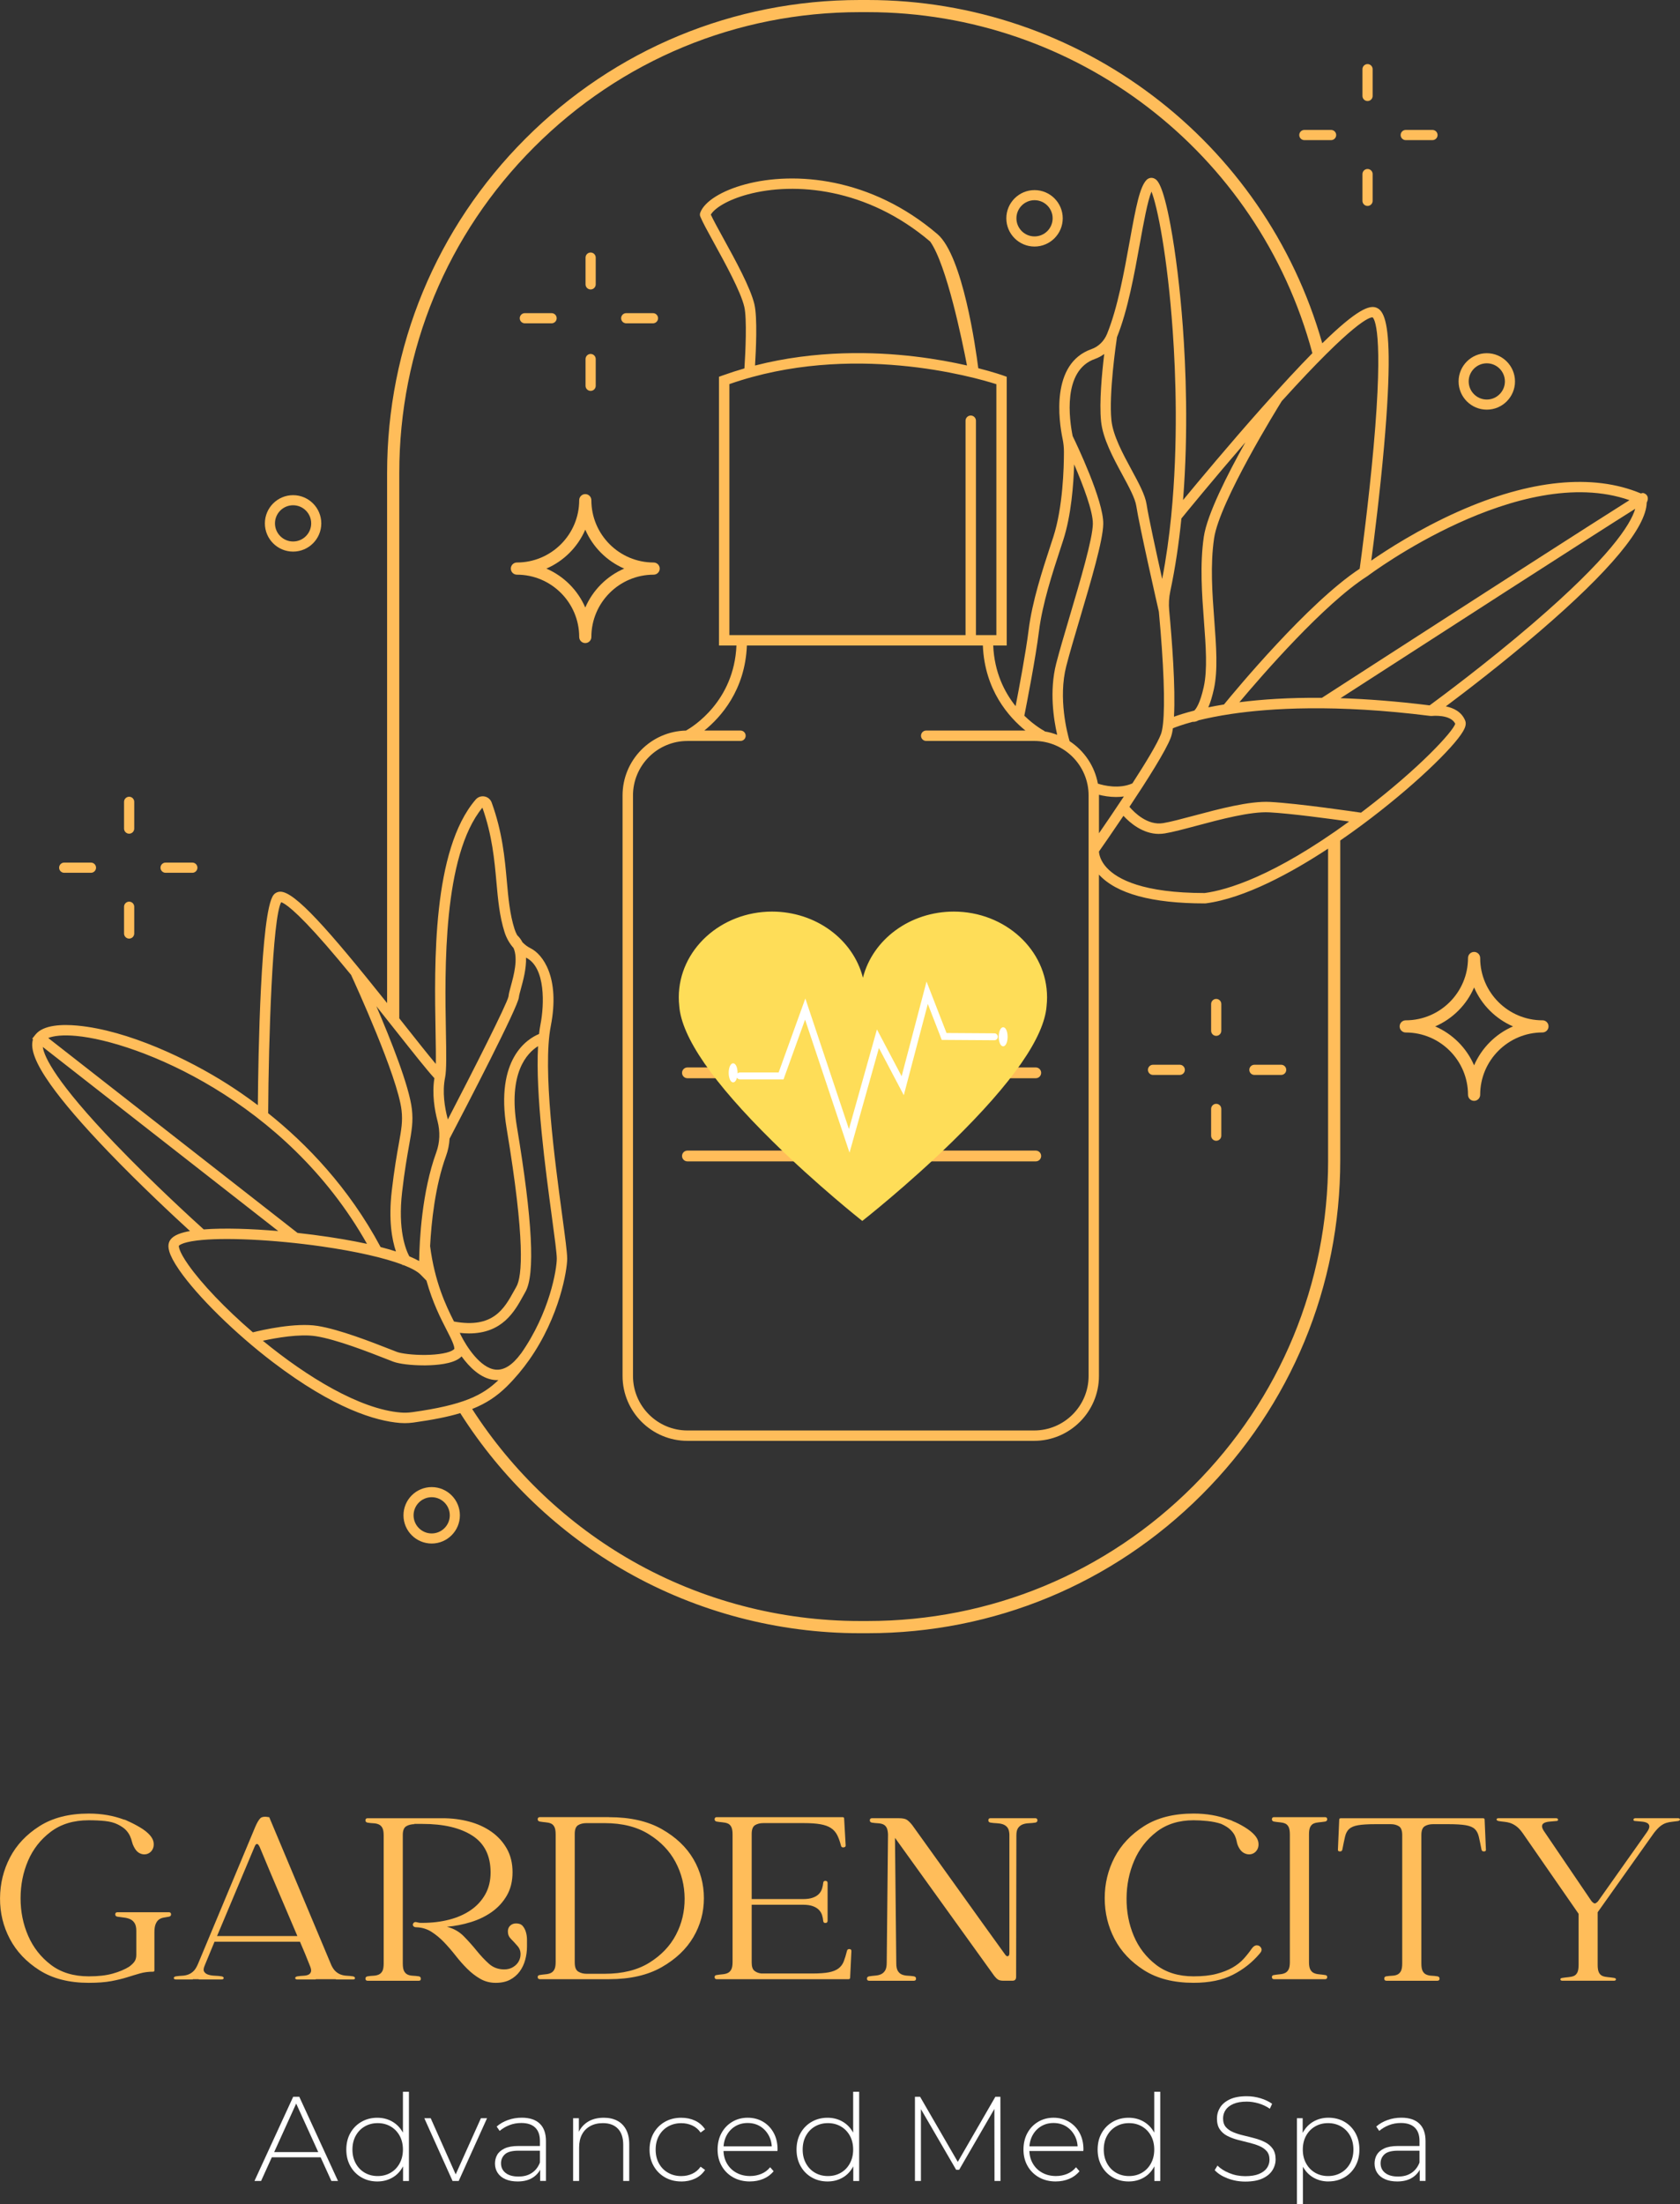 <svg xmlns="http://www.w3.org/2000/svg" id="Layer_2" data-name="Layer 2" viewBox="0 0 969.71 1271.66"><rect x="0" y="0" width="969.71" height="1271.66" fill="#333333" stroke="none"/><defs><style> .cls-1 { fill: #fff; } .cls-2 { fill: #fedd58; } .cls-3 { fill: #ffbd5a; } </style></defs><g id="Layer_2-2" data-name="Layer 2"><g><g><path class="cls-3" d="m88.33,1137.47c-2.68,0-5.17.32-7.45.97-2.29.65-4.77,1.39-7.45,2.24-2.68.85-5.77,1.59-9.24,2.24-3.48.64-7.8.97-12.97.97-11.33,0-20.8-2.41-28.4-7.23-7.6-4.82-13.32-10.86-17.14-18.11-3.83-7.25-5.72-15.08-5.66-23.48.05-8.4,1.96-16.22,5.74-23.48,3.78-7.25,9.47-13.29,17.07-18.11,7.6-4.82,17.07-7.23,28.4-7.23,3.78,0,7.35.3,10.73.89,3.38.6,6.51,1.44,9.39,2.53h.15c.6.1,1.34.4,2.24.89,2.29,1,4.64,2.21,7.08,3.65,2.43,1.44,4.35,2.96,5.74,4.55,1.19,1.39,1.89,2.76,2.09,4.1.2,1.34.07,2.53-.37,3.58-.45,1.04-1.12,1.86-2.01,2.46-.89.6-1.89.89-2.98.89s-2.16-.32-3.21-.97c-1.04-.65-1.96-1.76-2.76-3.35-.5-.89-.87-1.86-1.12-2.91-.25-1.04-.62-2.14-1.12-3.28-.5-1.14-1.27-2.29-2.31-3.43-1.04-1.14-2.66-2.26-4.84-3.35-1.99-.99-4.4-1.64-7.23-1.94-2.83-.3-5.99-.45-9.47-.45-8.75,0-16.05,2.21-21.91,6.63-5.87,4.42-10.24,9.99-13.12,16.7-2.88,6.71-4.32,13.94-4.32,21.69s1.46,14.98,4.4,21.69c2.93,6.71,7.3,12.28,13.12,16.7,5.81,4.42,13.09,6.63,21.84,6.63,5.46,0,10.06-.52,13.79-1.57,3.73-1.04,6.88-2.36,9.47-3.95,1.49-1.09,2.56-2.14,3.21-3.13.65-.99.97-2.24.97-3.73v-13.86c0-1.99-.35-3.5-1.04-4.55-.7-1.04-1.57-1.79-2.61-2.24s-2.24-.75-3.58-.89c-1.34-.15-2.61-.32-3.8-.52-.8-.2-1.17-.67-1.12-1.42.05-.75.47-1.12,1.27-1.12h29.67c.79,0,1.22.37,1.27,1.12.05.75-.32,1.22-1.12,1.42-1.19.2-2.31.4-3.35.6-1.04.2-1.94.6-2.68,1.19-.75.6-1.34,1.47-1.79,2.61-.45,1.14-.67,2.71-.67,4.7v21.91c0,.5-.25.75-.75.75Z"></path><path class="cls-3" d="m111.28,1141.8v.15h-9.69c-.8,0-1.22-.25-1.27-.75-.05-.5.32-.84,1.12-1.04,1.29-.2,2.53-.32,3.73-.37,1.19-.05,2.33-.27,3.43-.67,1.09-.4,2.11-1.04,3.06-1.94.94-.89,1.81-2.29,2.61-4.17l33.09-79.16c.99-2.28,1.94-3.9,2.83-4.84.89-.94,2.63-1.17,5.22-.67l35.93,85.57c.79,1.59,1.66,2.78,2.61,3.58.94.8,1.94,1.37,2.98,1.71,1.04.35,2.16.55,3.35.6,1.19.05,2.39.17,3.58.37.69.2,1.04.55,1.04,1.04s-.4.75-1.19.75h-9.84v-.15h-11.63v.15h-10.58c-.8,0-1.22-.25-1.27-.75-.05-.5.32-.84,1.12-1.04,1.19-.2,2.39-.32,3.58-.37,1.19-.05,2.16-.25,2.91-.6.75-.35,1.24-.92,1.49-1.71.25-.79.02-1.99-.67-3.58-.89-2.29-1.81-4.57-2.76-6.86-.95-2.28-1.91-4.57-2.91-6.86h-49.34l-5.66,13.71c-.7,1.59-.8,2.78-.3,3.58.5.8,1.29,1.37,2.39,1.71,1.09.35,2.36.55,3.8.6,1.44.05,2.76.17,3.95.37.79.2,1.17.55,1.12,1.04-.05.5-.47.75-1.27.75h-13.12v-.15h-3.43Zm14.01-24.9h46.36c-3.68-8.65-7.33-17.22-10.96-25.71-3.63-8.5-7.23-17.07-10.81-25.71-1.09-2.29-2.09-2.29-2.98,0l-21.62,51.43Z"></path><path class="cls-3" d="m304.18,1123.01c0,2.58-.35,5.14-1.04,7.68-.7,2.53-1.77,4.77-3.21,6.71-1.44,1.94-3.28,3.5-5.52,4.7-2.24,1.19-4.99,1.79-8.27,1.79s-6.26-.77-8.94-2.31c-2.68-1.54-5.19-3.48-7.53-5.81-2.34-2.33-4.57-4.87-6.71-7.6-2.14-2.73-4.35-5.29-6.63-7.68-2.29-2.39-4.72-4.4-7.3-6.04-2.59-1.64-5.47-2.51-8.65-2.61-.7,0-1.22-.15-1.56-.45-.35-.3-.52-.64-.52-1.04s.17-.77.52-1.12c.35-.35.82-.47,1.42-.37,1.09.2,1.66.32,1.71.37.05.05.67.07,1.86.07,5.56,0,10.73-.62,15.5-1.86,4.77-1.24,8.92-3.08,12.45-5.52,3.53-2.43,6.31-5.46,8.35-9.09,2.04-3.63,3.06-7.83,3.06-12.6,0-9.64-3.5-16.72-10.51-21.24-7.01-4.52-16.62-6.78-28.85-6.78h-4.92l.45.15c-1.89,0-3.5.4-4.84,1.19-1.34.8-2.01,2.49-2.01,5.07v74.09c0,1.99.25,3.45.75,4.4.5.95,1.17,1.62,2.01,2.01.84.4,1.84.62,2.98.67,1.14.05,2.36.17,3.65.37.69.2,1.04.67,1.04,1.42s-.4,1.12-1.19,1.12h-29.52c-.8,0-1.22-.37-1.27-1.12-.05-.75.32-1.22,1.12-1.42,1.19-.2,2.36-.32,3.5-.37,1.14-.05,2.16-.27,3.06-.67.89-.4,1.59-1.07,2.09-2.01.5-.94.75-2.41.75-4.4v-73.79c0-1.99-.25-3.45-.75-4.4-.5-.94-1.19-1.61-2.09-2.01-.89-.4-1.92-.62-3.06-.67-1.14-.05-2.31-.17-3.5-.37-.8-.2-1.17-.67-1.12-1.42.05-.75.47-1.12,1.27-1.12h43.23c5.37,0,10.48.65,15.35,1.94,4.87,1.29,9.17,3.26,12.9,5.89,3.73,2.63,6.68,5.89,8.87,9.76,2.19,3.88,3.28,8.4,3.28,13.57s-1.09,9.64-3.28,13.42c-2.19,3.78-5.07,6.93-8.65,9.47-3.58,2.54-7.63,4.5-12.15,5.89-4.52,1.39-9.12,2.29-13.79,2.68,3.88.99,7.13,2.83,9.76,5.52,2.63,2.68,5.09,5.44,7.38,8.27,2.29,2.83,4.64,5.34,7.08,7.53,2.43,2.19,5.39,3.28,8.87,3.28,1.99,0,3.73-.47,5.22-1.42,1.49-.94,2.58-2.11,3.28-3.5.69-1.39.99-2.88.89-4.47-.1-1.59-.7-2.98-1.79-4.17-1.39-1.59-2.66-2.96-3.8-4.1-1.14-1.14-1.71-2.56-1.71-4.25,0-1.39.45-2.51,1.34-3.35.89-.84,2.04-1.27,3.43-1.27,1.69,0,2.96.5,3.8,1.49.84.99,1.47,2.19,1.86,3.58.4,1.39.6,2.86.6,4.4v3.95Z"></path><path class="cls-3" d="m351.58,1048.33c12.22,0,22.38,2.31,30.49,6.93,8.1,4.62,14.16,10.39,18.19,17.29,4.02,6.91,6.04,14.41,6.04,22.51s-2.04,15.6-6.11,22.51c-4.08,6.91-10.16,12.67-18.26,17.29-8.1,4.62-18.21,6.93-30.34,6.93h-39.95c-.8,0-1.22-.37-1.27-1.12-.05-.75.32-1.17,1.12-1.27,1.19-.2,2.36-.35,3.5-.45,1.14-.1,2.14-.35,2.98-.75.84-.4,1.51-1.07,2.01-2.01.5-.94.75-2.36.75-4.25v-73.64c0-1.99-.25-3.45-.75-4.4-.5-.94-1.17-1.59-2.01-1.94-.85-.35-1.84-.57-2.98-.67-1.14-.1-2.31-.25-3.5-.45-.8-.2-1.17-.67-1.12-1.42.05-.75.47-1.12,1.27-1.12h39.95Zm-19.83,83.93c0,2.59.67,4.3,2.01,5.14,1.34.84,2.96,1.27,4.84,1.27h10.44c10.33,0,18.93-2.14,25.79-6.41,6.86-4.27,11.97-9.64,15.35-16.1,3.38-6.46,5.04-13.44,4.99-20.94-.05-7.5-1.79-14.48-5.22-20.95-3.43-6.46-8.57-11.83-15.43-16.1-6.86-4.27-15.35-6.41-25.49-6.41h-10.58c-1.89,0-3.48.4-4.77,1.19-1.29.8-1.94,2.48-1.94,5.07v74.24Z"></path><path class="cls-3" d="m490.67,1141.05c0,.5-.35.75-1.04.75h-75.88c-.8,0-1.22-.37-1.27-1.12-.05-.75.32-1.17,1.12-1.27,1.19-.2,2.36-.35,3.5-.45,1.14-.1,2.14-.35,2.98-.75.84-.4,1.51-1.07,2.01-2.01.5-.94.75-2.36.75-4.25v-73.64c0-1.99-.25-3.45-.75-4.4-.5-.94-1.17-1.59-2.01-1.94-.85-.35-1.84-.57-2.98-.67-1.14-.1-2.31-.25-3.5-.45-.8-.2-1.17-.67-1.12-1.42.05-.75.47-1.12,1.27-1.12h72.45c.69,0,1.04.25,1.04.75l.89,15.65c0,.6-.4.95-1.19,1.04-.8.1-1.29-.2-1.49-.89-.6-2.38-1.32-4.42-2.16-6.11-.85-1.69-2.04-3.06-3.58-4.1-1.54-1.04-3.58-1.79-6.11-2.24s-5.74-.67-9.61-.67h-23.4c-1.89,0-3.48.4-4.77,1.19-1.29.8-1.94,2.48-1.94,5.07v37.57h29.67c2.28,0,4.17-.27,5.66-.82,1.49-.54,2.66-1.27,3.5-2.16.84-.89,1.44-1.91,1.79-3.06.35-1.14.57-2.26.67-3.35.1-.79.54-1.17,1.34-1.12.79.05,1.19.47,1.19,1.27v21.76c0,.8-.4,1.22-1.19,1.27-.8.05-1.24-.32-1.34-1.12-.1-1.19-.32-2.33-.67-3.43-.35-1.09-.95-2.09-1.79-2.98-.85-.89-2.01-1.61-3.5-2.16-1.49-.54-3.38-.82-5.66-.82h-29.67v33.39c0,2.29.52,3.85,1.57,4.7,1.04.84,2.36,1.37,3.95,1.56h29.67c3.88,0,6.98-.22,9.32-.67,2.33-.45,4.2-1.19,5.59-2.24,1.39-1.04,2.41-2.41,3.06-4.1.64-1.69,1.27-3.73,1.86-6.11.2-.69.67-1.02,1.42-.97.75.05,1.12.42,1.12,1.12l-.74,15.5Z"></path><path class="cls-3" d="m527.63,1140.16c.79.2,1.17.67,1.12,1.42-.05.75-.47,1.12-1.27,1.12h-25.79c-.8,0-1.22-.37-1.27-1.12-.05-.75.32-1.22,1.12-1.42,1.29-.2,2.56-.35,3.8-.45,1.24-.1,2.33-.37,3.28-.82.94-.45,1.71-1.17,2.31-2.16.6-.99.89-2.48.89-4.47l.75-74.09c-.1-1.79-.4-3.1-.89-3.95-.5-.84-1.17-1.44-2.01-1.79-.85-.35-1.84-.54-2.98-.6-1.14-.05-2.31-.17-3.5-.37-.8-.2-1.17-.67-1.12-1.42.05-.75.47-1.12,1.27-1.12h15.35c2.29,0,3.9.32,4.84.97.94.65,1.96,1.67,3.06,3.06,8.94,12.42,17.84,24.82,26.68,37.19,8.84,12.37,17.79,24.82,26.83,37.34.6.89,1.17,1.24,1.71,1.04.54-.2.82-.79.82-1.79v-68.57c-.1-1.79-.5-3.1-1.19-3.95-.7-.84-1.56-1.44-2.61-1.79-1.04-.35-2.21-.54-3.5-.6-1.29-.05-2.53-.17-3.73-.37-.8-.2-1.17-.67-1.12-1.42.05-.75.47-1.12,1.27-1.12h25.79c.79,0,1.22.37,1.27,1.12.05.75-.32,1.22-1.12,1.42-1.29.2-2.58.32-3.88.37-1.29.05-2.46.27-3.5.67-1.04.4-1.91,1.07-2.61,2.01-.7.95-1.04,2.41-1.04,4.4l-.15,81.54c0,1.49-.7,2.24-2.09,2.24h-5.22c-1.39,0-2.44-.22-3.13-.67-.7-.45-1.39-1.12-2.09-2.01l-57.39-79.75.75,72.45c0,1.89.3,3.33.89,4.32.6.99,1.39,1.69,2.38,2.09.99.4,2.09.62,3.28.67,1.19.05,2.43.17,3.73.37Z"></path><path class="cls-3" d="m727.09,1127.04c-4.27,5.07-9.44,9.15-15.5,12.22-6.06,3.08-13.62,4.62-22.66,4.62-11.43,0-20.94-2.41-28.55-7.23-7.6-4.82-13.29-10.86-17.07-18.11-3.78-7.25-5.66-15.08-5.66-23.48s1.89-16.22,5.66-23.48c3.78-7.25,9.47-13.29,17.07-18.11,7.6-4.82,17.12-7.23,28.55-7.23,3.78,0,7.35.3,10.73.89,3.38.6,6.51,1.44,9.39,2.53.5.1,1.24.35,2.24.75v.15h.15c2.29.89,4.64,2.09,7.08,3.58,2.43,1.49,4.35,3.03,5.74,4.62,1.19,1.39,1.89,2.76,2.09,4.1.2,1.34.08,2.53-.37,3.58-.45,1.04-1.12,1.86-2.01,2.46s-1.89.89-2.98.89-2.19-.32-3.28-.97c-1.09-.65-2.04-1.76-2.83-3.35-.5-.99-.85-2.04-1.04-3.13-.2-1.09-.55-2.18-1.04-3.28-.5-1.09-1.34-2.24-2.53-3.43s-2.98-2.33-5.37-3.43c-2.39-.79-5.02-1.34-7.9-1.64-2.88-.3-5.57-.45-8.05-.45-8.45,0-15.55,2.21-21.32,6.63-5.76,4.42-10.09,9.99-12.97,16.7-2.88,6.71-4.35,13.94-4.4,21.69-.05,7.75,1.34,14.98,4.17,21.69,2.83,6.71,7.13,12.28,12.89,16.7,5.76,4.42,12.97,6.63,21.62,6.63,5.17,0,9.56-.47,13.19-1.42,3.63-.94,6.73-2.16,9.32-3.65,2.58-1.49,4.75-3.21,6.49-5.14,1.74-1.94,3.25-3.85,4.55-5.74.89-1.29,1.89-1.94,2.98-1.94s1.91.5,2.46,1.49c.54,1,.27,2.09-.82,3.28Z"></path><path class="cls-3" d="m764.95,1139.41c.79.1,1.17.52,1.12,1.27-.05.75-.47,1.12-1.27,1.12h-29.37c-.8,0-1.22-.37-1.27-1.12-.05-.75.32-1.17,1.12-1.27,1.19-.2,2.36-.35,3.5-.45,1.14-.1,2.14-.35,2.98-.75.84-.4,1.51-1.07,2.01-2.01.5-.94.75-2.36.75-4.25v-73.64c0-1.99-.25-3.45-.75-4.4-.5-.94-1.17-1.59-2.01-1.94-.84-.35-1.84-.57-2.98-.67-1.14-.1-2.31-.25-3.5-.45-.8-.2-1.17-.67-1.12-1.42.05-.75.47-1.12,1.27-1.12h29.37c.79,0,1.22.37,1.27,1.12.05.75-.32,1.22-1.12,1.42-1.29.2-2.51.35-3.65.45-1.14.1-2.14.32-2.98.67-.85.35-1.52,1-2.01,1.94-.5.95-.75,2.41-.75,4.4v73.64c0,1.89.25,3.3.75,4.25.5.95,1.17,1.62,2.01,2.01.84.4,1.84.65,2.98.75,1.14.1,2.36.25,3.65.45Z"></path><path class="cls-3" d="m829.8,1140.16c.79.2,1.17.67,1.12,1.42-.05.75-.47,1.12-1.27,1.12h-29.37c-.8,0-1.22-.37-1.27-1.12-.05-.75.27-1.22.97-1.42,1.29-.2,2.51-.32,3.65-.37,1.14-.05,2.14-.27,2.98-.67.84-.4,1.51-1.07,2.01-2.01.5-.94.75-2.41.75-4.4v-74.09c0-2.58-.65-4.27-1.94-5.07-1.29-.79-2.83-1.19-4.62-1.19h-8.94c-4.27,0-7.58.2-9.91.6-2.34.4-4.08,1.12-5.22,2.16-1.14,1.04-1.94,2.53-2.38,4.47-.45,1.94-.97,4.45-1.57,7.53-.2.7-.7,1.02-1.49.97-.8-.05-1.14-.42-1.04-1.12l.75-17.29c0-.5.35-.75,1.04-.75h81.84c.69,0,1.04.25,1.04.75l.75,17.29c.1.7-.25,1.07-1.04,1.12-.8.05-1.29-.27-1.49-.97-.6-3.08-1.12-5.59-1.57-7.53-.45-1.94-1.24-3.43-2.38-4.47-1.14-1.04-2.88-1.76-5.22-2.16-2.34-.4-5.64-.6-9.91-.6h-8.94c-1.89,0-3.48.4-4.77,1.19-1.29.8-1.94,2.49-1.94,5.07v74.09c0,1.99.25,3.45.75,4.4.5.95,1.19,1.62,2.09,2.01.89.4,1.91.62,3.06.67,1.14.05,2.31.17,3.5.37Z"></path><path class="cls-3" d="m931.61,1141.05c.79.1,1.17.4,1.12.89-.05.5-.47.75-1.27.75h-29.52c-.8,0-1.22-.25-1.27-.75-.05-.5.32-.79,1.12-.89,1.29-.2,2.51-.35,3.65-.45,1.14-.1,2.14-.32,2.98-.67.84-.35,1.51-.99,2.01-1.94.5-.94.75-2.41.75-4.4v-29.52l-32.35-46.66c-1.29-1.79-2.53-3.1-3.73-3.95-1.19-.84-2.34-1.44-3.43-1.79-1.09-.35-2.19-.57-3.28-.67-1.09-.1-2.24-.25-3.43-.45-.8-.2-1.17-.52-1.12-.97.05-.45.47-.67,1.27-.67h32.94c.79,0,1.22.27,1.27.82.05.55-.32.82-1.12.82-1.49.1-2.88.22-4.17.37-1.29.15-2.29.45-2.98.89-.7.45-1.02,1.09-.97,1.94.05.85.62,2.01,1.71,3.5l26.83,39.5c.79.89,1.44,1.34,1.94,1.34.4,0,.99-.4,1.79-1.19l28.17-39.8c.99-1.39,1.49-2.51,1.49-3.35s-.35-1.49-1.04-1.94c-.7-.45-1.67-.75-2.91-.89-1.24-.15-2.61-.27-4.1-.37-.8,0-1.17-.27-1.12-.82.05-.55.47-.82,1.27-.82h24.3c.79,0,1.22.22,1.27.67.05.45-.32.77-1.12.97-1.29.2-2.49.35-3.58.45-1.09.1-2.19.32-3.28.67-1.09.35-2.19.95-3.28,1.79-1.09.85-2.34,2.16-3.73,3.95l-32.5,45.76v30.41c0,1.99.25,3.45.75,4.4.5.95,1.17,1.59,2.01,1.94.84.35,1.84.57,2.98.67,1.14.1,2.36.25,3.65.45Z"></path></g><g><path class="cls-1" d="m146.88,1258.2l22.34-48.56h3.54l22.34,48.56h-3.82l-21.09-46.34h1.53l-21.02,46.34h-3.82Zm8.19-13.67l1.18-2.98h29.07l1.18,2.98h-31.43Z"></path><path class="cls-1" d="m217.79,1258.48c-3.38,0-6.42-.77-9.12-2.32-2.71-1.55-4.85-3.71-6.42-6.49-1.57-2.78-2.36-5.97-2.36-9.57s.79-6.86,2.36-9.61c1.57-2.75,3.71-4.9,6.42-6.45,2.71-1.55,5.75-2.32,9.12-2.32,3.19,0,6.07.74,8.64,2.22,2.57,1.48,4.6,3.58,6.11,6.31,1.5,2.73,2.25,6.01,2.25,9.85s-.74,7.01-2.22,9.78c-1.48,2.78-3.5,4.9-6.07,6.38-2.57,1.48-5.47,2.22-8.71,2.22Zm.21-3.12c2.77,0,5.26-.63,7.46-1.91,2.2-1.27,3.93-3.06,5.2-5.38,1.27-2.31,1.91-4.97,1.91-7.98s-.64-5.72-1.91-8.01c-1.27-2.29-3.01-4.07-5.2-5.34-2.2-1.27-4.68-1.91-7.46-1.91s-5.26.64-7.46,1.91c-2.2,1.27-3.93,3.05-5.2,5.34-1.27,2.29-1.91,4.96-1.91,8.01s.64,5.67,1.91,7.98c1.27,2.31,3.01,4.1,5.2,5.38,2.2,1.27,4.68,1.91,7.46,1.91Zm14.64,2.84v-11.86l.62-6.31-.69-6.31v-26.99h3.47v51.48h-3.4Z"></path><path class="cls-1" d="m261.22,1258.2l-16.3-36.21h3.68l15.26,34.27h-1.67l15.4-34.27h3.54l-16.37,36.21h-3.54Z"></path><path class="cls-1" d="m298.75,1258.48c-2.68,0-5.01-.43-6.97-1.28-1.97-.86-3.47-2.07-4.51-3.64-1.04-1.57-1.56-3.38-1.56-5.41,0-1.85.43-3.53,1.28-5.03.85-1.5,2.28-2.73,4.27-3.68,1.99-.95,4.65-1.42,7.98-1.42h13.32v2.71h-13.25c-3.75,0-6.37.69-7.87,2.08-1.5,1.39-2.25,3.12-2.25,5.2,0,2.31.88,4.16,2.64,5.55,1.76,1.39,4.23,2.08,7.42,2.08s5.63-.69,7.74-2.08c2.1-1.39,3.67-3.4,4.68-6.04l.97,2.36c-.97,2.64-2.63,4.73-4.96,6.28-2.34,1.55-5.31,2.32-8.92,2.32Zm13.04-.28v-8.26l-.14-1.25v-13.6c0-3.38-.91-5.94-2.74-7.7-1.83-1.76-4.5-2.64-8.01-2.64-2.5,0-4.82.43-6.97,1.28-2.15.86-3.99,1.95-5.52,3.29l-1.73-2.5c1.8-1.62,3.98-2.88,6.52-3.78,2.54-.9,5.2-1.35,7.98-1.35,4.49,0,7.93,1.13,10.34,3.4,2.4,2.27,3.61,5.64,3.61,10.13v22.96h-3.33Z"></path><path class="cls-1" d="m348.49,1221.71c2.96,0,5.54.57,7.74,1.7,2.2,1.13,3.91,2.84,5.13,5.13,1.23,2.29,1.84,5.12,1.84,8.5v21.16h-3.47v-20.88c0-4.07-1.03-7.17-3.09-9.3-2.06-2.13-4.94-3.19-8.64-3.19-2.82,0-5.27.58-7.35,1.73-2.08,1.16-3.67,2.78-4.75,4.86-1.09,2.08-1.63,4.58-1.63,7.49v19.29h-3.47v-36.21h3.33v10.06l-.49-1.11c1.11-2.87,2.94-5.12,5.48-6.76,2.54-1.64,5.67-2.46,9.37-2.46Z"></path><path class="cls-1" d="m393.24,1258.48c-3.52,0-6.65-.79-9.4-2.36-2.75-1.57-4.93-3.75-6.52-6.52-1.6-2.78-2.39-5.94-2.39-9.5s.8-6.8,2.39-9.57,3.77-4.94,6.52-6.49c2.75-1.55,5.89-2.32,9.4-2.32,2.91,0,5.56.56,7.94,1.67,2.38,1.11,4.31,2.78,5.79,5l-2.57,1.87c-1.3-1.85-2.91-3.21-4.86-4.09-1.94-.88-4.05-1.32-6.31-1.32-2.82,0-5.35.64-7.6,1.91-2.24,1.27-4,3.05-5.27,5.34-1.27,2.29-1.91,4.96-1.91,8.01s.64,5.72,1.91,8.01c1.27,2.29,3.03,4.07,5.27,5.34,2.24,1.27,4.78,1.91,7.6,1.91,2.27,0,4.37-.44,6.31-1.32,1.94-.88,3.56-2.24,4.86-4.09l2.57,1.87c-1.48,2.22-3.41,3.88-5.79,5-2.38,1.11-5.03,1.67-7.94,1.67Z"></path><path class="cls-1" d="m432.86,1258.48c-3.65,0-6.88-.79-9.68-2.36-2.8-1.57-5-3.75-6.59-6.52-1.6-2.78-2.39-5.94-2.39-9.5s.75-6.79,2.25-9.54c1.5-2.75,3.57-4.91,6.21-6.49,2.64-1.57,5.6-2.36,8.88-2.36s6.23.76,8.85,2.29c2.61,1.53,4.67,3.67,6.17,6.42,1.5,2.75,2.25,5.93,2.25,9.54,0,.14-.01.29-.03.45-.02.16-.03.34-.03.52h-31.98v-2.71h30.11l-1.39,1.32c.05-2.82-.54-5.35-1.77-7.6-1.23-2.24-2.88-4-4.96-5.27-2.08-1.27-4.49-1.91-7.22-1.91s-5.08.64-7.18,1.91c-2.11,1.27-3.76,3.03-4.96,5.27-1.2,2.24-1.8,4.8-1.8,7.67v.62c0,2.96.66,5.58,1.98,7.87,1.32,2.29,3.13,4.07,5.45,5.34,2.31,1.27,4.95,1.91,7.91,1.91,2.31,0,4.48-.42,6.49-1.25,2.01-.83,3.71-2.1,5.1-3.82l2.01,2.29c-1.57,1.94-3.55,3.41-5.93,4.41-2.38,1-4.96,1.49-7.74,1.49Z"></path><path class="cls-1" d="m477.67,1258.48c-3.38,0-6.42-.77-9.12-2.32-2.71-1.55-4.85-3.71-6.42-6.49-1.57-2.78-2.36-5.97-2.36-9.57s.79-6.86,2.36-9.61c1.57-2.75,3.71-4.9,6.42-6.45,2.71-1.55,5.75-2.32,9.12-2.32,3.19,0,6.07.74,8.64,2.22,2.57,1.48,4.6,3.58,6.11,6.31,1.5,2.73,2.25,6.01,2.25,9.85s-.74,7.01-2.22,9.78-3.5,4.9-6.07,6.38c-2.57,1.48-5.47,2.22-8.71,2.22Zm.21-3.12c2.78,0,5.26-.63,7.46-1.91,2.2-1.27,3.93-3.06,5.2-5.38,1.27-2.31,1.91-4.97,1.91-7.98s-.64-5.72-1.91-8.01c-1.27-2.29-3.01-4.07-5.2-5.34-2.2-1.27-4.68-1.91-7.46-1.91s-5.26.64-7.46,1.91c-2.2,1.27-3.93,3.05-5.2,5.34-1.27,2.29-1.91,4.96-1.91,8.01s.64,5.67,1.91,7.98c1.27,2.31,3.01,4.1,5.2,5.38,2.2,1.27,4.68,1.91,7.46,1.91Zm14.64,2.84v-11.86l.62-6.31-.69-6.31v-26.99h3.47v51.48h-3.4Z"></path><path class="cls-1" d="m528.11,1258.2v-48.56h2.98l22.55,38.92h-1.6l22.48-38.92h2.91l.07,48.56h-3.47l-.07-43.22h.97l-21.3,36.77h-1.73l-21.37-36.77h1.04v43.22h-3.47Z"></path><path class="cls-1" d="m609.42,1258.48c-3.65,0-6.88-.79-9.68-2.36-2.8-1.57-5-3.75-6.59-6.52-1.6-2.78-2.39-5.94-2.39-9.5s.75-6.79,2.25-9.54c1.5-2.75,3.57-4.91,6.21-6.49,2.64-1.57,5.6-2.36,8.88-2.36s6.23.76,8.85,2.29c2.61,1.53,4.67,3.67,6.17,6.42,1.5,2.75,2.25,5.93,2.25,9.54,0,.14-.01.29-.04.45-.02.16-.04.34-.04.52h-31.98v-2.71h30.11l-1.39,1.32c.05-2.82-.54-5.35-1.77-7.6-1.23-2.24-2.88-4-4.96-5.27-2.08-1.27-4.49-1.91-7.21-1.91s-5.08.64-7.18,1.91c-2.11,1.27-3.76,3.03-4.96,5.27-1.2,2.24-1.8,4.8-1.8,7.67v.62c0,2.96.66,5.58,1.98,7.87,1.32,2.29,3.13,4.07,5.45,5.34,2.31,1.27,4.95,1.91,7.91,1.91,2.31,0,4.47-.42,6.49-1.25,2.01-.83,3.71-2.1,5.1-3.82l2.01,2.29c-1.57,1.94-3.55,3.41-5.93,4.41-2.38,1-4.96,1.49-7.74,1.49Z"></path><path class="cls-1" d="m651.46,1258.48c-3.38,0-6.42-.77-9.12-2.32-2.71-1.55-4.85-3.71-6.42-6.49-1.57-2.78-2.36-5.97-2.36-9.57s.79-6.86,2.36-9.61c1.57-2.75,3.71-4.9,6.42-6.45,2.71-1.55,5.75-2.32,9.12-2.32,3.19,0,6.07.74,8.64,2.22,2.57,1.48,4.6,3.58,6.11,6.31,1.5,2.73,2.25,6.01,2.25,9.85s-.74,7.01-2.22,9.78-3.5,4.9-6.07,6.38c-2.57,1.48-5.47,2.22-8.71,2.22Zm.21-3.12c2.78,0,5.26-.63,7.46-1.91,2.2-1.27,3.93-3.06,5.2-5.38,1.27-2.31,1.91-4.97,1.91-7.98s-.64-5.72-1.91-8.01c-1.27-2.29-3.01-4.07-5.2-5.34-2.2-1.27-4.68-1.91-7.46-1.91s-5.26.64-7.46,1.91c-2.2,1.27-3.93,3.05-5.2,5.34-1.27,2.29-1.91,4.96-1.91,8.01s.64,5.67,1.91,7.98c1.27,2.31,3.01,4.1,5.2,5.38,2.2,1.27,4.68,1.91,7.46,1.91Zm14.64,2.84v-11.86l.62-6.31-.69-6.31v-26.99h3.47v51.48h-3.4Z"></path><path class="cls-1" d="m718.83,1258.55c-3.61,0-7.02-.61-10.23-1.84s-5.7-2.81-7.46-4.75l1.6-2.64c1.67,1.71,3.94,3.16,6.83,4.34,2.89,1.18,5.95,1.77,9.19,1.77s5.89-.43,7.94-1.28c2.06-.86,3.58-2,4.58-3.43.99-1.43,1.49-3.03,1.49-4.79,0-2.08-.56-3.75-1.67-5-1.11-1.25-2.57-2.24-4.37-2.98-1.8-.74-3.77-1.36-5.9-1.87-2.13-.51-4.28-1.05-6.45-1.63-2.17-.58-4.16-1.33-5.97-2.25-1.8-.92-3.25-2.19-4.34-3.78-1.09-1.6-1.63-3.67-1.63-6.21,0-2.31.6-4.44,1.8-6.38,1.2-1.94,3.08-3.51,5.62-4.72,2.54-1.2,5.8-1.8,9.78-1.8,2.68,0,5.33.39,7.94,1.18,2.61.79,4.84,1.85,6.7,3.19l-1.32,2.84c-2.04-1.39-4.22-2.42-6.56-3.09-2.34-.67-4.59-1.01-6.76-1.01-3.1,0-5.67.44-7.7,1.32-2.04.88-3.54,2.05-4.51,3.5s-1.46,3.09-1.46,4.89c0,2.08.54,3.75,1.63,5,1.09,1.25,2.53,2.24,4.34,2.98,1.8.74,3.79,1.36,5.97,1.87,2.17.51,4.32,1.05,6.45,1.63,2.13.58,4.09,1.33,5.9,2.25,1.8.93,3.26,2.17,4.37,3.75s1.67,3.61,1.67,6.1c0,2.27-.62,4.38-1.87,6.35s-3.16,3.54-5.72,4.72c-2.57,1.18-5.86,1.77-9.89,1.77Z"></path><path class="cls-1" d="m748.59,1271.66v-49.67h3.33v11.86l-.56,6.31.69,6.31v25.18h-3.47Zm18.18-13.18c-3.19,0-6.07-.74-8.64-2.22-2.57-1.48-4.6-3.6-6.11-6.35-1.5-2.75-2.25-6.02-2.25-9.82s.75-7.06,2.25-9.82c1.5-2.75,3.54-4.87,6.11-6.35,2.57-1.48,5.45-2.22,8.64-2.22,3.42,0,6.49.78,9.19,2.32,2.71,1.55,4.83,3.71,6.38,6.49,1.55,2.78,2.32,5.97,2.32,9.57s-.78,6.8-2.32,9.57c-1.55,2.77-3.68,4.94-6.38,6.49-2.71,1.55-5.77,2.32-9.19,2.32Zm-.21-3.12c2.77,0,5.27-.63,7.49-1.91,2.22-1.27,3.97-3.06,5.24-5.38,1.27-2.31,1.91-4.97,1.91-7.98s-.64-5.72-1.91-8.01c-1.27-2.29-3.02-4.07-5.24-5.34-2.22-1.27-4.72-1.91-7.49-1.91s-5.26.64-7.46,1.91c-2.2,1.27-3.93,3.05-5.2,5.34-1.27,2.29-1.91,4.96-1.91,8.01s.63,5.67,1.91,7.98c1.27,2.31,3.01,4.1,5.2,5.38,2.2,1.27,4.68,1.91,7.46,1.91Z"></path><path class="cls-1" d="m806.45,1258.48c-2.68,0-5.01-.43-6.97-1.28-1.97-.86-3.47-2.07-4.51-3.64-1.04-1.57-1.56-3.38-1.56-5.41,0-1.85.43-3.53,1.28-5.03.86-1.5,2.28-2.73,4.27-3.68,1.99-.95,4.65-1.42,7.98-1.42h13.32v2.71h-13.25c-3.75,0-6.37.69-7.87,2.08-1.5,1.39-2.25,3.12-2.25,5.2,0,2.31.88,4.16,2.64,5.55s4.23,2.08,7.42,2.08,5.63-.69,7.74-2.08c2.1-1.39,3.67-3.4,4.68-6.04l.97,2.36c-.97,2.64-2.62,4.73-4.96,6.28-2.34,1.55-5.31,2.32-8.92,2.32Zm13.04-.28v-8.26l-.14-1.25v-13.6c0-3.38-.91-5.94-2.74-7.7-1.83-1.76-4.5-2.64-8.01-2.64-2.5,0-4.82.43-6.97,1.28-2.15.86-3.99,1.95-5.52,3.29l-1.73-2.5c1.8-1.62,3.98-2.88,6.52-3.78,2.54-.9,5.2-1.35,7.98-1.35,4.49,0,7.93,1.13,10.34,3.4,2.41,2.27,3.61,5.64,3.61,10.13v22.96h-3.33Z"></path></g><g><g><path class="cls-3" d="m396.79,670h201.07c1.72,0,3.11-1.39,3.11-3.11s-1.39-3.11-3.11-3.11h-201.07c-1.72,0-3.11,1.39-3.11,3.11s1.39,3.11,3.11,3.11Z"></path><path class="cls-3" d="m950.63,289.64c.27-.56.61-1.42.48-2.52-.12-1.03-.77-1.92-1.71-2.36-.74-.35-1.15-.53-2.24-.08-27.66-11.63-64.17-8-105.74,10.56-22.48,10.03-41.01,22.02-49.92,28.18,1.63-12.28,5.03-39.19,7.41-66.18,1.89-21.45,2.78-38.78,2.64-51.5-.26-22.81-3.85-27.12-7.33-28.33-3.81-1.32-10.83.89-31,20.64C730.01,81.16,622.87,0,500.77,0h-4.5c-72.88,0-141.39,28.38-192.92,79.91-51.53,51.53-79.91,120.05-79.91,192.92v305.85c-34.03-42.62-53.26-64.26-61.59-64.26-.02,0-.03,0-.05,0-1.62.02-3.02.71-3.97,1.95-7.45,9.83-8.77,92.92-9,121.22-6.08-4.59-11.93-8.6-17.34-12.05-22.86-14.59-57.67-31.15-86.8-33.87-8.54-.8-19.67-.54-24.22,5.19l-1.88,2.37.45.35c-1.76,5.52,1.51,13.92,10.09,26.04,7.28,10.27,18.44,23.25,33.15,38.58,18.67,19.44,38.48,37.85,47.4,46-1.21.21-2.35.44-3.39.71-5.13,1.3-8.02,3.3-8.82,6.11-.61,2.14-.65,6.08,5.99,15.68,10.52,15.19,32.24,36.53,54.04,53.12,35.43,26.96,59.44,33.95,73.34,35.08.92.07,1.85.11,2.79.11,1.67,0,3.35-.12,5.04-.35,10.96-1.53,19.71-3.24,27-5.43,23.98,37.82,57.15,69.45,96.07,91.55,40.8,23.17,87.32,35.42,134.53,35.42h4.5c72.88,0,141.39-28.38,192.92-79.91,51.53-51.53,79.91-120.05,79.91-192.92v-184.49c4.55-3.13,8.69-6.11,12.26-8.75,29.68-21.98,53.09-44.8,58.59-54.17,1.04-1.78,2.13-4.09,1.28-6.21-2.07-5.17-6.82-7.36-11.19-8.24,10.71-8.01,32.56-24.69,54.2-43.28,40.64-34.9,61.42-59.9,61.76-74.31.03-.05.06-.11.09-.17,0,0,.01-.02.02-.03,0-.02.01-.04.02-.06Zm-10.09-1.09c-.66.42-1.36.86-2.15,1.35-4.83,3.04-11.9,7.53-21,13.34-15.32,9.78-36.62,23.45-63.31,40.63-42.2,27.16-84.83,54.69-91.05,58.7-19.14-.17-34.93.93-47.66,2.55,13.06-15.54,48.88-56.81,73.84-72.71h0c.07-.05.14-.09.21-.14.9-.68,87.79-65.83,151.12-43.72Zm-148.28-105.48c.89.67,6.6,7.69.56,75.07-2.85,31.85-7.07,63.21-8,69.97-29.8,19.6-71.85,70.37-78.33,78.3-3.26.53-6.28,1.09-9.04,1.66,1.2-2.78,2.26-6.26,3.2-10.48,2.41-10.84,1.36-24.89.25-39.76-1.17-15.65-2.38-31.84-.12-47.27,3.09-21.12,36.61-75.24,39.04-79.14,41.89-46.32,50.89-48.47,52.43-48.33Zm-114.63,230.39c.95-16.86-1.14-44.06-2.76-61.33-.35-3.71-.13-7.43.64-11.07,2.92-13.72,4.98-27.88,6.4-41.94,3.08-3.78,18.46-22.59,36.92-43.93-10.31,18.41-22.1,41.63-23.98,54.49-2.35,16.08-1.06,33.35.08,48.59,1.08,14.42,2.09,28.04-.12,38.02-2.07,9.31-4.32,12.55-5.45,13.64-5.14,1.31-9.03,2.56-11.73,3.54Zm-8.66,67.61c1.11,0,2.25-.09,3.41-.28,4.64-.77,10.96-2.46,18.28-4.41,13.89-3.71,31.18-8.32,42.02-7.74,12.41.66,35.19,3.75,46.05,5.29-43.82,31.88-70.76,39.58-83.36,41.26-35.56,0-50.37-7.92-56.53-14.57-3.68-3.97-4.38-7.61-4.5-9.21v-.19c1.8-2.56,7.48-10.71,14.12-20.57,3.77,4.06,11.16,10.44,20.51,10.44Zm-272.17-53.62h30.61c1.66,0,3-1.34,3-3s-1.34-3-3-3h-20.86c9.43-7.61,23.53-23.23,24.56-49.05h136.21c1.03,25.81,15.13,41.44,24.56,49.05h-57.27c-1.66,0-3,1.34-3,3s1.34,3,3,3h62.3c17.34,0,31.44,14.1,31.44,31.44v31.22c-.01.22-.03.66,0,1.27v302.42c0,17.34-14.1,31.44-31.44,31.44h-200.1c-17.34,0-31.44-14.1-31.44-31.44v-334.9c0-17.34,14.1-31.44,31.44-31.44Zm38.66-251.87c-2.29-9.65-10.99-25.48-17.99-38.2-3.09-5.61-5.8-10.56-7.18-13.57,2.11-3.57,9.34-8.45,21.48-11.7,26.93-7.2,68.65-3.79,105.14,27.25,9.49,13.37,18.5,57.23,21.24,71.48-8.09-1.84-18.22-3.76-29.88-5.15-23.57-2.82-57.3-3.82-92.46,5.18.53-8.54,1.45-27.68-.36-35.29Zm139.65,46.06v144.76h-11.79v-123.68c0-1.66-1.34-3-3-3s-3,1.34-3,3v123.68h-136.31v-144.81c70.17-24.52,141.4-4,154.09.05Zm55.7,80.52c-.13,8.74-7.18,32.49-13.39,53.44-3.04,10.27-5.92,19.97-7.77,27.18-4.05,15.8-1.47,32.29.57,41.13-2.34-.89-4.78-1.56-7.32-1.97l.08-.16c-.51-.26-5.77-3.07-11.73-8.89,1.3-6.56,6.51-33.13,8.46-48.77,1.98-15.88,7.78-33.55,12.43-47.74.54-1.66,1.07-3.25,1.56-4.79,4.63-14.27,5.96-32.25,6.31-43.69,5.2,12.06,10.9,27.13,10.79,34.25Zm3.53,178.52v-21.78c0-.13,0-.26,0-.39,2.56.65,6.02,1.28,9.87,1.28,1.45,0,2.96-.09,4.49-.3-5.35,8.08-10.6,15.76-14.35,21.2Zm19.29-28.74c-7.73,3.39-16.47,1.24-19.92.14-1.89-10.22-7.94-19-16.33-24.5-1.35-4.59-6.67-24.8-1.92-43.31,1.82-7.1,4.68-16.75,7.71-26.96,6.63-22.37,13.49-45.49,13.64-55.06.21-13.55-15.74-46.75-17.66-50.68-1.88-9.21-6.04-37.85,12.85-44.49,1.93-.68,3.73-1.65,5.37-2.86-1.33,11.04-2.93,27.92-1.83,38.81,1.02,10.04,7,21.09,12.28,30.83,3.81,7.02,7.4,13.66,8.06,18.06,1.66,11.04,12.15,57.13,13.02,60.96,2.82,30.16,3.65,53.28,2.39,64.69,0,.05-.01.1-.02.16-.28,2.47-.65,4.39-1.13,5.7-1.96,5.33-8.89,16.72-16.53,28.52Zm22.41-154.34s0,.08-.01.11c-1.21,12.14-2.9,24.36-5.21,36.29-3.43-15.4-7.98-36.25-8.99-42.98-.82-5.45-4.48-12.21-8.72-20.03-5.01-9.25-10.69-19.73-11.59-28.57-1.55-15.34,2.72-44.65,3.21-47.92,6.26-15.58,9.98-36.16,13.27-54.33,2.15-11.89,4.37-24.12,6.64-29.64,3.4,8.45,9.22,37.12,12.28,80.59,1.69,24,3.26,64.7-.89,106.48Zm-417.72,347.52c-1.59-6.08-3.13-15.08-1.42-23.45.88-4.32.72-13.65.48-26.55-.64-35.54-1.82-101.41,21.07-129.18,5.66,15.96,6.95,30.26,8.09,42.92.91,10.15,1.78,19.73,4.69,28.89,1.1,3.45,2.89,6.58,5.2,9.18,2.72,6.22.13,15.74-1.54,21.85-.7,2.55-1.25,4.57-1.37,6.06-.9,4.4-20.35,42.75-35.04,71.01-.06-.24-.1-.49-.16-.73Zm42.31,135.82c-4.87,6.62-9.8,9.71-14.66,9.19-8.82-.95-16.77-13.45-19.94-19.81-.21-.45-.43-.91-.65-1.38,1.89.21,3.67.31,5.36.31,19.26,0,26.3-12.73,31.2-21.6.45-.81.89-1.6,1.32-2.36,5.72-10.01,4.11-41.2-4.91-95.35-5.16-30.94,5.84-42.44,12.22-46.41-1.52,27.99,4.3,71.21,8,98.65,1.57,11.64,2.81,20.83,2.81,23.92,0,6.03-4.03,31.17-20.72,54.85h-.01Zm11.38-190.19c-.35,1.79-.63,3.72-.87,5.76-6.47,2.66-25.45,14.04-18.72,54.42,10.79,64.77,9.01,85.44,5.62,91.38-.45.78-.9,1.6-1.36,2.43-5.66,10.25-12.08,21.82-34.64,17.64-4.74-9.31-11.12-22.89-13.78-43.49.71-13.65,2.86-34.65,9.21-52.05,1.17-3.2,1.83-6.55,2.03-9.96,9.68-18.5,39.61-76.12,40-81.53.06-.91.61-2.89,1.18-4.99,1.33-4.86,3.16-11.55,2.95-17.9,11.45,5.66,10.49,27.52,8.38,38.29Zm-59.49,55.89c1.62,6.2,1.38,12.47-.69,18.15-8.33,22.82-9.71,50.73-9.9,62.69-1.51-.84-3.38-1.75-5.68-2.71-2.03-3.78-6.68-15.2-4.15-37.1,1.42-12.34,2.92-20.67,4-26.75,1.55-8.63,2.48-13.84,1.64-21.08-1.53-13.27-12.32-40.3-20.5-59.34,3.89,4.88,7.66,9.63,11.17,14.07,9.96,12.58,17.99,22.72,22.33,27.45-1.47,9.02.12,18.28,1.77,24.62Zm-90.22-126.15c1.67.48,7.69,3.81,26.05,24.93,4.57,5.26,9.41,11.04,14.29,16.99,2.22,4.81,26.89,58.62,29.14,78.12.73,6.36-.09,10.97-1.59,19.33-1.1,6.16-2.61,14.6-4.06,27.12-1.96,16.97.13,28.25,2.41,34.98-2.6-.83-5.54-1.68-8.86-2.54-18.34-34.33-42.76-59.54-64.89-77.21.24-43.32,2.46-112.42,7.5-121.73Zm-118.17,77.15c35.09,3.28,120.9,36.94,167.7,119.94-8.32-1.81-18.52-3.6-31.04-5.23-2.95-.38-5.98-.74-9.06-1.08l-143.9-112.45c3.02-1.22,8.3-1.93,16.31-1.18Zm22.49,62.4c-34.15-35.56-41.11-50.22-41.93-56.05l135.91,106.2c-15.53-1.32-31.27-1.85-43.01-.94-4.97-4.48-28.78-26.11-50.96-49.21Zm42.28,69.92c-6.17-8.71-5.66-11.25-5.67-11.25h0s1.23-1.89,10.29-3.04c15.39-1.95,44.4-.58,72.2,3.4,19.75,2.83,36.06,6.56,46.41,10.46.15.22.26.36.29.4l.25-.19c4.84,1.86,8.31,3.76,10.12,5.61l3.37,3.44c3.55,12.71,8.22,21.8,11.68,28.53.74,1.44,1.43,2.78,2.03,4.02.1.21.3.65.6,1.26,1,2.15,1.68,3.95,1.8,5.33,0,.08.03.31-.59.77-2.29,1.73-8.45,2.87-16.05,2.96-7.54.09-14.16-.84-16.57-1.76-1.05-.4-2.4-.93-3.99-1.55-10.19-4-29.16-11.44-41.79-13.44-12.73-2.01-31.7,2.31-37.32,3.71-16.07-13.81-29.55-28.07-37.06-38.68Zm128.96,84.73c-2.2.31-4.4.38-6.52.2-23.68-1.91-54.22-20.59-79.62-41.42,7.68-1.67,21.34-4.08,30.63-2.61,11.98,1.89,30.55,9.18,40.53,13.09,1.61.63,2.99,1.17,4.05,1.58,3.44,1.31,10.44,2.15,17.67,2.15.37,0,.74,0,1.1,0,6.53-.08,15.22-.86,19.6-4.17.42-.32.78-.66,1.12-1.02,4.48,6.18,11.01,12.77,18.9,13.62.59.06,1.18.09,1.76.09.2,0,.41-.02.61-.02-9.12,8.78-20.07,14.38-49.83,18.52Zm528.74-145.35c0,71-27.65,137.76-77.86,187.96s-116.96,77.86-187.96,77.86h-4.5c-45.99,0-91.31-11.93-131.06-34.5-37.44-21.26-69.4-51.58-92.69-87.81,8.11-3.22,14.27-7.35,19.98-12.98,4.93-4.87,9.19-10.02,12.88-15.25.03-.04.06-.08.09-.12h0c17.65-25.09,21.91-51.94,21.91-58.39,0-3.5-1.2-12.4-2.86-24.73-4.28-31.72-11.43-84.8-6.61-109.47,5.51-28.15-4.72-41.42-11.62-44.83-1.76-.87-3.35-2.06-4.73-3.48-.76-1.48-1.76-2.85-3.04-4.08-.62-1.13-1.15-2.33-1.55-3.59-2.71-8.53-3.55-17.8-4.43-27.61-1.19-13.26-2.55-28.29-8.76-45.35-.67-1.83-2.21-3.13-4.13-3.49-1.92-.35-3.82.32-5.09,1.79-25.04,29.05-23.86,94.72-23.16,133.95.13,7.4.25,13.83.14,18.56-4.57-5.45-11.13-13.74-18.41-22.93-.9-1.14-1.78-2.25-2.67-3.37v-314.66c0-71,27.65-137.76,77.86-187.96S425.26,7.01,496.27,7.01h4.5c120.28,0,225.64,80.83,256.74,196.73-7.87,8.01-17.44,18.28-29.13,31.44-18.59,20.91-36.44,42.31-45.51,53.3,3.16-39.69,1.54-77.37-.15-100.25-1.58-21.42-4.09-42.05-7.06-58.09-4.56-24.59-7.82-26.33-9.22-27.07-1.57-.84-3.4-.54-4.67.76-3.88,3.99-6.1,15.42-9.69,35.27-3.26,18.02-6.96,38.45-13.07,53.5-1.7,4.18-4.98,7.39-9.02,8.81-23.73,8.35-18.75,41.71-16.66,51.74.52,2.49.78,5.01.78,7.48,0,9.08-.59,32.04-6.13,49.12-.5,1.53-1.02,3.12-1.56,4.77-4.73,14.44-10.63,32.41-12.68,48.87-1.63,13.04-5.57,33.89-7.53,43.97-6.36-7.94-12.24-19.4-12.92-34.96h7.8v-155.04l-1.99-.71c-.42-.15-5.6-1.98-14.43-4.23-1.45-11.41-8.93-64.69-23.52-77.32,0,0-.02-.02-.03-.02-.02-.01-.03-.03-.05-.04-38.32-32.77-82.4-36.32-110.86-28.71-13.61,3.64-23.5,9.83-25.95,16.2-.02.04-.03.08-.05.12-.01.04-.04.08-.05.12-.02.06-.03.12-.04.17-.03.1-.06.21-.08.31-.02.09-.03.19-.03.28,0,.1-.01.2-.01.3,0,.1.01.2.02.29.01.09.02.19.04.28.02.1.05.2.09.3.02.06.03.12.05.17,1.25,3.12,4.23,8.54,8,15.4,6.46,11.75,15.3,27.83,17.41,36.69,1.6,6.76.7,26.33.08,35.57-4.23,1.22-8.47,2.58-12.71,4.11l-1.98.72v155.03h10.09c-1.4,32.1-24.99,46.76-29.1,49.07-20.28.43-36.64,17.04-36.64,37.42v334.9c0,20.64,16.8,37.44,37.44,37.44h200.1c20.64,0,37.44-16.8,37.44-37.44v-289.23c10.08,11.02,30.61,16.62,61.04,16.62.19,0,.38,0,.57-.02,22.69-2.95,49.8-17.89,70.65-31.58v179.77Zm73.39-251.81c-1.36,4.51-20.38,25.37-52.64,49.96-.6.46-1.19.89-1.78,1.34-2.52-.37-35.97-5.32-52.57-6.2-11.78-.63-29.58,4.12-43.88,7.94-7.17,1.91-13.37,3.57-17.72,4.29-8.98,1.5-16.58-6.01-19.48-9.39,10.1-15.17,21.17-32.6,23.88-39.99.51-1.38.91-3.2,1.22-5.35,1.88-.76,5.65-2.15,11.41-3.71.1,0,.2.02.31.02.77,0,1.75-.17,2.85-.76.07-.04.15-.09.22-.13,5.08-1.25,11.39-2.55,18.99-3.68,22.14-3.29,60.03-5.76,114.84,1.16.03,0,.06,0,.09,0,.13.01.25.02.38.01.05,0,.1,0,.15,0,.04,0,.08,0,.12,0,.11-.01,10.83-1.14,13.6,4.49Zm44.88-57.91c-26.97,23.16-54.28,43.36-59.67,47.31-19.11-2.38-36.23-3.66-51.45-4.15,48.19-31.11,145.74-94,170.11-109.25-2.69,9.2-14.92,28.23-58.99,66.08Z"></path><path class="cls-3" d="m249.17,857.9c-8.98,0-16.28,7.3-16.28,16.28s7.3,16.28,16.28,16.28,16.28-7.3,16.28-16.28-7.3-16.28-16.28-16.28Zm0,26.74c-5.76,0-10.45-4.69-10.45-10.45s4.69-10.45,10.45-10.45,10.45,4.69,10.45,10.45-4.69,10.45-10.45,10.45Z"></path><path class="cls-3" d="m169.17,318.22c8.98,0,16.28-7.3,16.28-16.28s-7.3-16.28-16.28-16.28-16.28,7.3-16.28,16.28,7.3,16.28,16.28,16.28Zm0-26.74c5.76,0,10.45,4.69,10.45,10.45s-4.69,10.45-10.45,10.45-10.45-4.69-10.45-10.45,4.69-10.45,10.45-10.45Z"></path><path class="cls-3" d="m396.79,622.03h201.07c1.72,0,3.11-1.39,3.11-3.11s-1.39-3.11-3.11-3.11h-201.07c-1.72,0-3.11,1.39-3.11,3.11s1.39,3.11,3.11,3.11Z"></path><path class="cls-3" d="m597.14,142.23c8.98,0,16.28-7.3,16.28-16.28s-7.3-16.28-16.28-16.28-16.28,7.3-16.28,16.28,7.3,16.28,16.28,16.28Zm0-26.74c5.76,0,10.45,4.69,10.45,10.45s-4.69,10.45-10.45,10.45-10.45-4.69-10.45-10.45,4.69-10.45,10.45-10.45Z"></path><path class="cls-3" d="m858.19,236.33c8.98,0,16.28-7.3,16.28-16.28s-7.3-16.28-16.28-16.28-16.28,7.3-16.28,16.28,7.3,16.28,16.28,16.28Zm0-26.74c5.76,0,10.45,4.69,10.45,10.45s-4.69,10.45-10.45,10.45-10.45-4.69-10.45-10.45,4.69-10.45,10.45-10.45Z"></path><path class="cls-3" d="m361.46,186.53h15.44c1.62,0,2.94-1.32,2.94-2.94s-1.32-2.94-2.94-2.94h-15.44c-1.62,0-2.94,1.32-2.94,2.94s1.32,2.94,2.94,2.94Z"></path><path class="cls-3" d="m302.94,186.53h15.44c1.62,0,2.94-1.32,2.94-2.94s-1.32-2.94-2.94-2.94h-15.44c-1.62,0-2.94,1.32-2.94,2.94s1.32,2.94,2.94,2.94Z"></path><path class="cls-3" d="m340.92,225.51c1.62,0,2.94-1.32,2.94-2.94v-15.44c0-1.62-1.32-2.94-2.94-2.94s-2.94,1.32-2.94,2.94v15.44c0,1.62,1.32,2.94,2.94,2.94Z"></path><path class="cls-3" d="m340.92,166.99c1.62,0,2.94-1.32,2.94-2.94v-15.44c0-1.62-1.32-2.94-2.94-2.94s-2.94,1.32-2.94,2.94v15.44c0,1.62,1.32,2.94,2.94,2.94Z"></path><path class="cls-3" d="m95.58,503.51h15.44c1.62,0,2.94-1.32,2.94-2.94s-1.32-2.94-2.94-2.94h-15.44c-1.62,0-2.94,1.32-2.94,2.94s1.32,2.94,2.94,2.94Z"></path><path class="cls-3" d="m37.06,503.51h15.44c1.62,0,2.94-1.32,2.94-2.94s-1.32-2.94-2.94-2.94h-15.44c-1.62,0-2.94,1.32-2.94,2.94s1.32,2.94,2.94,2.94Z"></path><path class="cls-3" d="m74.54,541.48c1.62,0,2.94-1.32,2.94-2.94v-15.44c0-1.62-1.32-2.94-2.94-2.94s-2.94,1.32-2.94,2.94v15.44c0,1.62,1.32,2.94,2.94,2.94Z"></path><path class="cls-3" d="m74.54,480.96c1.62,0,2.94-1.32,2.94-2.94v-15.44c0-1.62-1.32-2.94-2.94-2.94s-2.94,1.32-2.94,2.94v15.44c0,1.62,1.32,2.94,2.94,2.94Z"></path><path class="cls-3" d="m724.05,620.13h15.44c1.62,0,2.94-1.32,2.94-2.94s-1.32-2.94-2.94-2.94h-15.44c-1.62,0-2.94,1.32-2.94,2.94s1.32,2.94,2.94,2.94Z"></path><path class="cls-3" d="m680.97,614.25h-15.44c-1.62,0-2.94,1.32-2.94,2.94s1.32,2.94,2.94,2.94h15.44c1.62,0,2.94-1.32,2.94-2.94s-1.32-2.94-2.94-2.94Z"></path><path class="cls-3" d="m702.01,658.11c1.62,0,2.94-1.32,2.94-2.94v-15.44c0-1.62-1.32-2.94-2.94-2.94s-2.94,1.32-2.94,2.94v15.44c0,1.62,1.32,2.94,2.94,2.94Z"></path><path class="cls-3" d="m702.01,597.59c1.62,0,2.94-1.32,2.94-2.94v-15.44c0-1.62-1.32-2.94-2.94-2.94s-2.94,1.32-2.94,2.94v15.44c0,1.62,1.32,2.94,2.94,2.94Z"></path><path class="cls-3" d="m811.4,80.84h15.44c1.62,0,2.94-1.32,2.94-2.94s-1.32-2.94-2.94-2.94h-15.44c-1.62,0-2.94,1.32-2.94,2.94s1.32,2.94,2.94,2.94Z"></path><path class="cls-3" d="m752.88,80.84h15.44c1.62,0,2.94-1.32,2.94-2.94s-1.32-2.94-2.94-2.94h-15.44c-1.62,0-2.94,1.32-2.94,2.94s1.32,2.94,2.94,2.94Z"></path><path class="cls-3" d="m789.36,118.81c1.62,0,2.94-1.32,2.94-2.94v-15.44c0-1.62-1.32-2.94-2.94-2.94s-2.94,1.32-2.94,2.94v15.44c0,1.62,1.32,2.94,2.94,2.94Z"></path><path class="cls-3" d="m789.36,58.29c1.62,0,2.94-1.32,2.94-2.94v-15.44c0-1.62-1.32-2.94-2.94-2.94s-2.94,1.32-2.94,2.94v15.44c0,1.62,1.32,2.94,2.94,2.94Z"></path><path class="cls-3" d="m380.8,328.02c0-1.94-1.57-3.51-3.51-3.51-19.82,0-35.95-16.13-35.95-35.95,0-1.94-1.57-3.51-3.51-3.51s-3.51,1.57-3.51,3.51c0,19.82-16.13,35.95-35.95,35.95-1.94,0-3.51,1.57-3.51,3.51s1.57,3.51,3.51,3.51c19.82,0,35.95,16.13,35.95,35.95,0,1.94,1.57,3.51,3.51,3.51s3.51-1.57,3.51-3.51c0-19.82,16.13-35.95,35.95-35.95,1.94,0,3.51-1.57,3.51-3.51Zm-42.97,22.46c-4.34-10.04-12.41-18.11-22.46-22.46,10.04-4.34,18.11-12.41,22.46-22.46,4.34,10.04,12.41,18.11,22.46,22.46-10.04,4.34-18.11,12.41-22.46,22.46Z"></path><path class="cls-3" d="m890.32,588.62c-19.78,0-35.88-16.05-35.95-35.81v-.14h0c0-1.94-1.57-3.51-3.51-3.51s-3.51,1.57-3.51,3.51c0,19.82-16.13,35.95-35.95,35.95-1.94,0-3.51,1.57-3.51,3.51s1.57,3.51,3.51,3.51c19.82,0,35.95,16.13,35.95,35.95h0s0,0,0,0h0v.02h0v.02s0,0,0,0c0,0,0,0,0,.01h0s0,.02,0,.03c.05,1.89,1.6,3.41,3.51,3.41s3.51-1.57,3.51-3.51c0-19.82,16.13-35.95,35.95-35.95,1.94,0,3.51-1.57,3.51-3.51s-1.57-3.51-3.51-3.51Zm-39.46,25.97c-4.34-10.04-12.41-18.11-22.46-22.46,10.04-4.34,18.11-12.41,22.46-22.46,4.34,10.04,12.41,18.11,22.46,22.46-10.04,4.34-18.11,12.41-22.46,22.46Z"></path></g><g><path class="cls-2" d="m392.61,580.63l-.03-.34c-.18-1.62-.27-3.27-.27-4.94,0-27.04,23.88-48.95,53.35-48.95,26.09,0,47.79,17.18,52.44,39.9h0c4.63-22.71,26.34-39.9,52.43-39.9,29.47,0,53.35,21.91,53.35,48.95,0,1.66-.09,3.32-.27,4.94l-.03.34.03-.33c-3.14,42.94-105.89,123.43-105.89,123.43,0,0-102.01-80.49-105.14-123.43"></path><path class="cls-2" d="m497.72,704.36l-.31-.24c-.26-.2-25.82-20.43-51.44-45.65-34.45-33.91-52.59-60.2-53.9-78.14h0c-.18-1.66-.27-3.33-.27-4.98,0-27.27,24.16-49.45,53.85-49.45,25.1,0,46.78,15.92,52.44,38.16,5.64-22.24,27.32-38.16,52.43-38.16,29.69,0,53.85,22.18,53.85,49.45,0,1.64-.09,3.32-.27,4.98h0c-1.31,17.93-19.57,44.22-54.27,78.14-25.8,25.22-51.55,45.45-51.81,45.65l-.31.24Zm-104.62-123.77c1.48,17.44,19.99,44.11,53.57,77.16,24.06,23.68,48.07,42.96,51.05,45.34,3-2.37,27.19-21.65,51.42-45.34,33.82-33.06,52.46-59.72,53.94-77.16h0s.03-.34.03-.34c.18-1.63.27-3.28.27-4.89,0-26.72-23.71-48.45-52.85-48.45-25.44,0-47.28,16.61-51.94,39.5l-.47-.09h-.52c-4.67-22.79-26.52-39.4-51.94-39.4-29.14,0-52.85,21.73-52.85,48.45,0,1.61.09,3.25.27,4.88l.03.35h0Z"></path></g><g><path class="cls-1" d="m579.04,592.63c-1.67,0-2.57,2.83-2.57,5.49s.9,5.49,2.57,5.49,2.57-2.83,2.57-5.49-.9-5.49-2.57-5.49Z"></path><path class="cls-1" d="m573.97,596.12l-27.63-.18-11.53-29.7-14.38,54.64-14.25-27-16.16,57.48-25.17-75.34-15.41,42.68h-22.31c-.54,0-1.03.22-1.39.57,0-.12,0-.24,0-.35,0-2.66-.9-5.49-2.57-5.49s-2.57,2.83-2.57,5.49.9,5.49,2.57,5.49c1.07,0,1.82-1.17,2.23-2.7.35.6.98,1,1.73,1h25.12l12.45-34.5,25.65,76.76,16.97-60.36,14.36,27.22,13.86-52.65,8.05,20.74,30.35.2h.01c1.1,0,1.99-.89,2-1.99,0-1.1-.88-2.01-1.99-2.01Z"></path></g></g></g></g></svg>